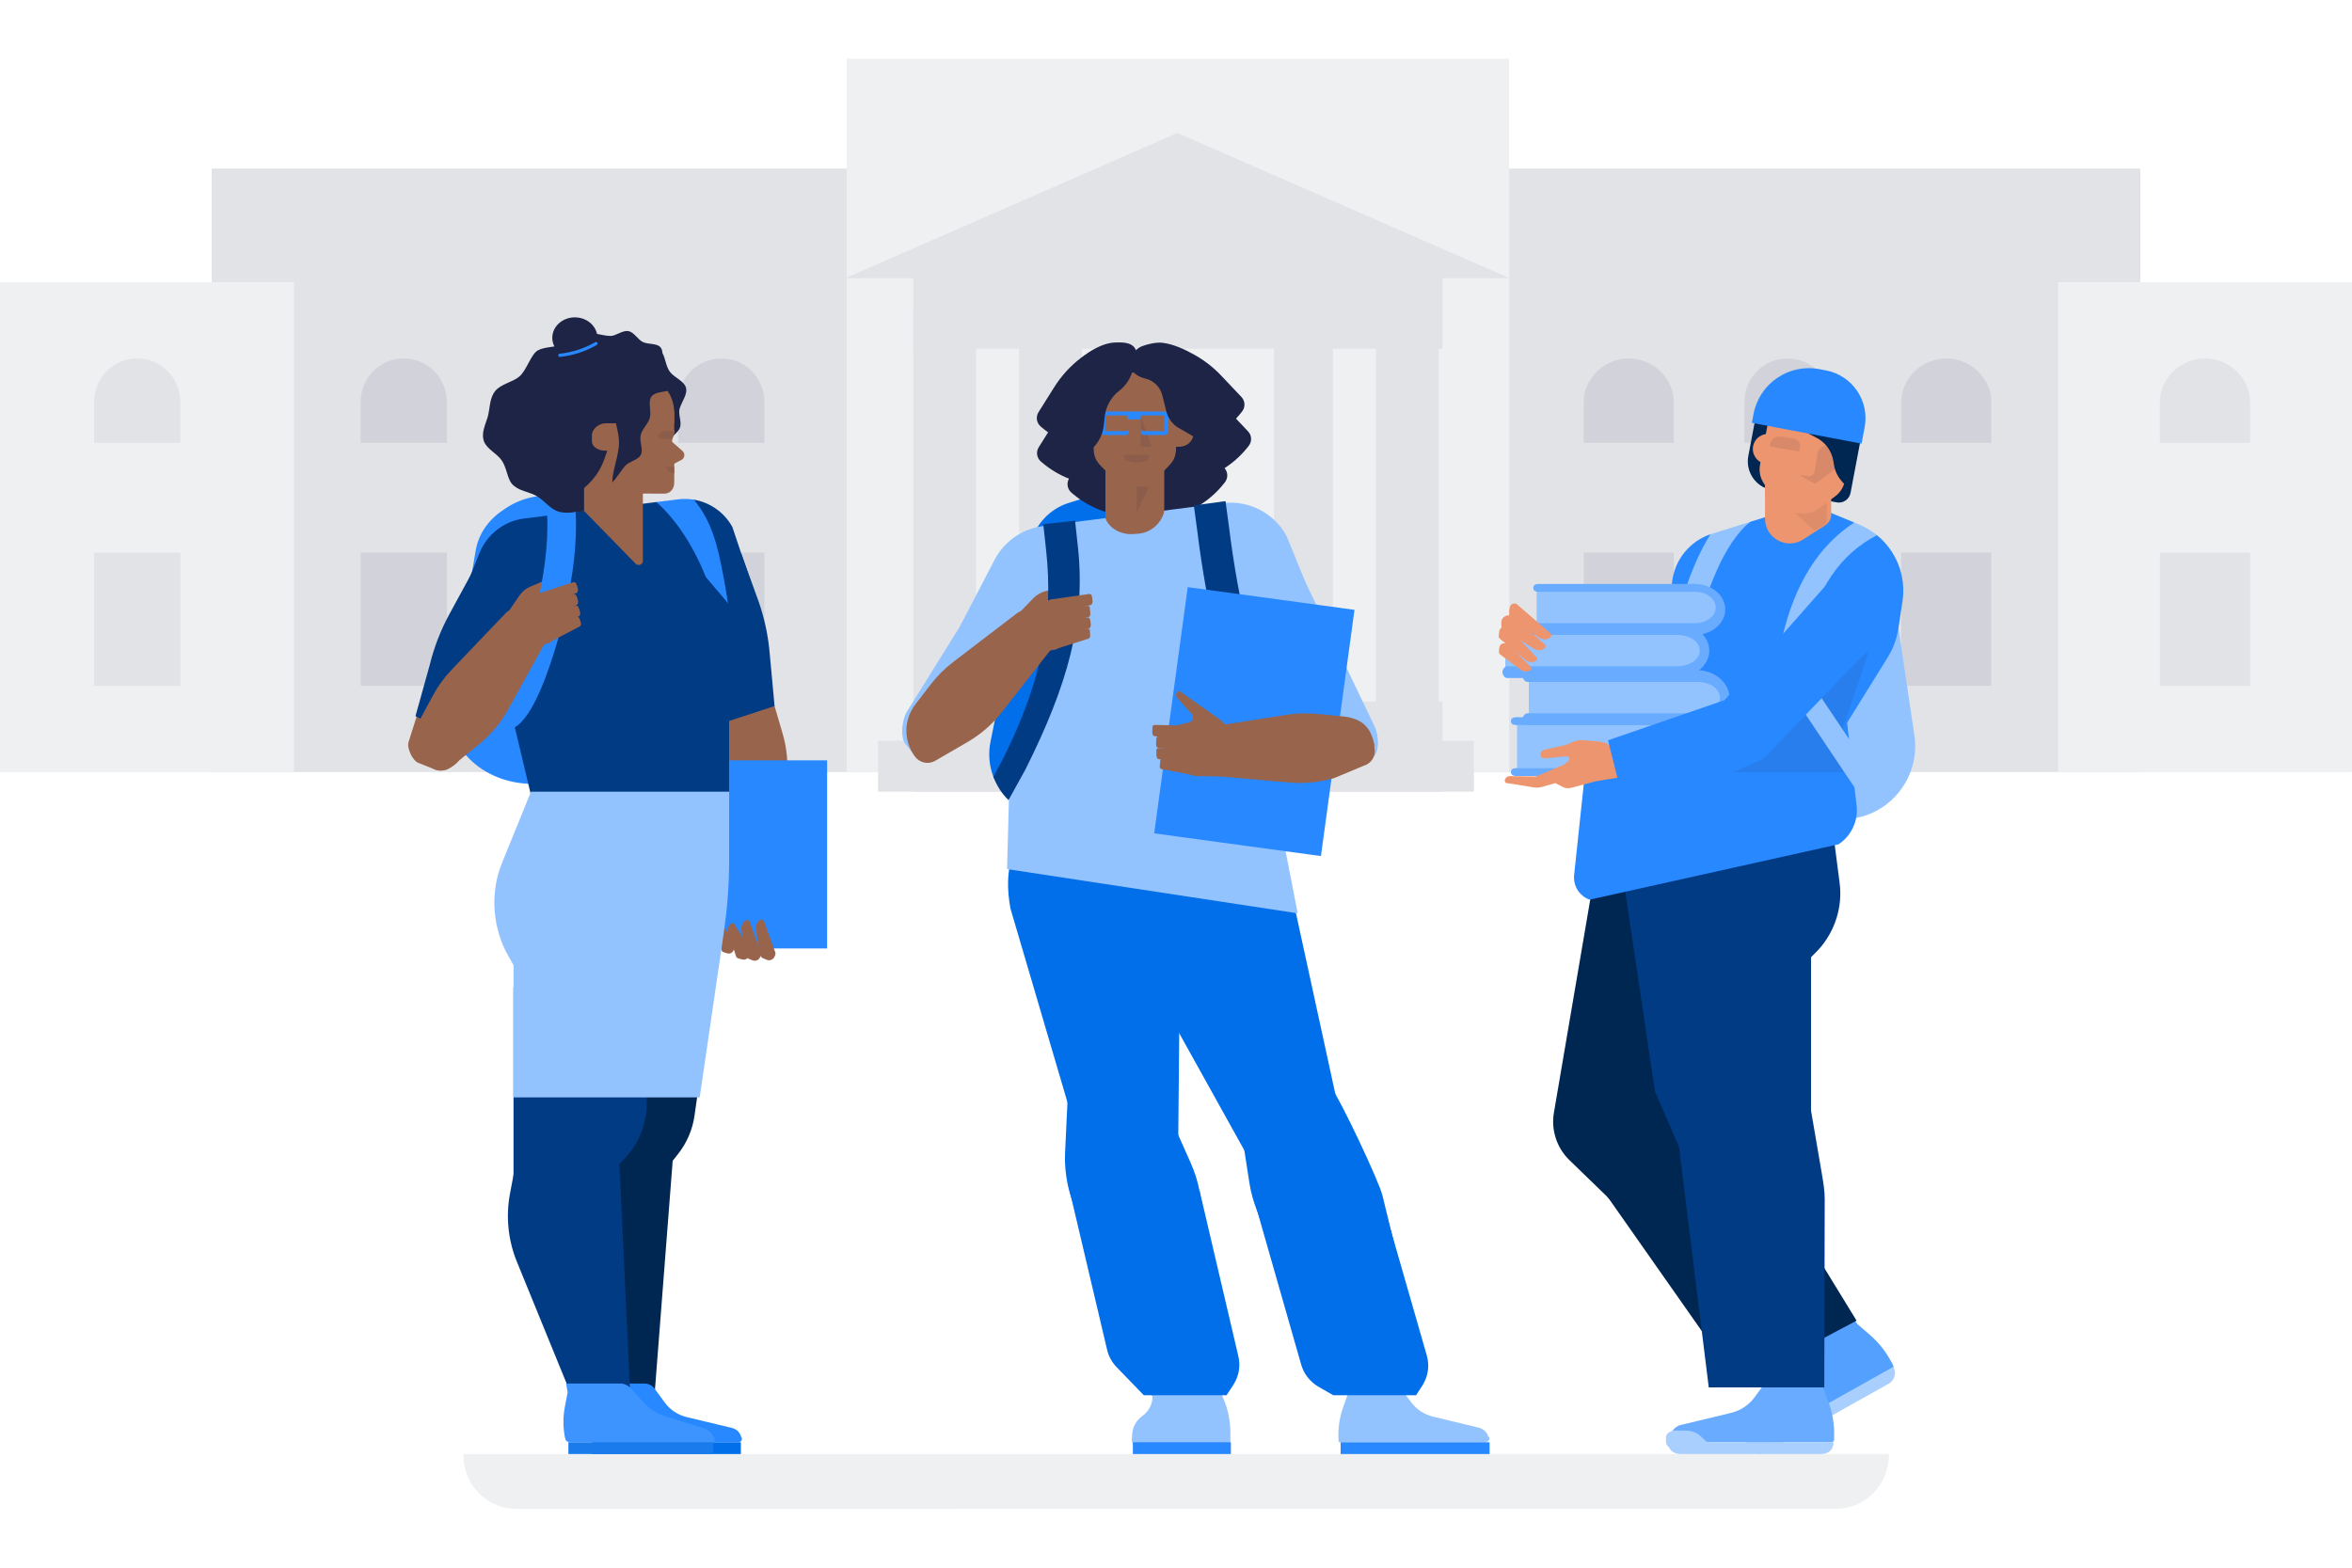 <?xml version="1.0" encoding="utf-8"?>
<!-- Generator: Adobe Illustrator 15.0.0, SVG Export Plug-In . SVG Version: 6.00 Build 0)  -->
<!DOCTYPE svg PUBLIC "-//W3C//DTD SVG 1.1//EN" "http://www.w3.org/Graphics/SVG/1.1/DTD/svg11.dtd">
<svg version="1.1" id="Layer_1" xmlns="http://www.w3.org/2000/svg" xmlns:xlink="http://www.w3.org/1999/xlink" x="0px" y="0px"
	 width="600px" height="400px" viewBox="0.672 347.526 600 400" enable-background="new 0.672 347.526 600 400"
	 xml:space="preserve">
<g>
	<path fill="#EFF0F2" d="M482.549,718.526c0,8-6.13,14-13.621,14H132.476c-7.56,0-13.621-6-13.621-14H482.549z"/>
	<polyline fill="#E2E3E7" points="54.672,390.526 546.671,390.526 546.671,544.526 54.672,544.526 54.672,390.526 	"/>
	<polyline fill="#EFF0F2" points="216.671,362.526 385.671,362.526 385.671,544.526 216.671,544.526 216.671,362.526 	"/>
	<rect x="525.671" y="419.526" fill="#EFF0F2" width="75" height="125"/>
	<rect x="0.672" y="419.526" fill="#EFF0F2" width="75" height="125"/>
	<polygon fill="#E2E3E7" points="216.251,418.526 301.034,381.452 385.82,418.526 	"/>
	<rect x="233.671" y="413.526" fill="#E2E3E7" width="135" height="23"/>
	<rect x="233.671" y="526.526" fill="#E2E3E7" width="135" height="23"/>
	<rect x="287.671" y="485.526" fill="#D2D3DA" width="27" height="42"/>
	<rect x="404.671" y="488.526" fill="#D2D3DA" width="23" height="34"/>
	<polyline fill="#D2D3DA" points="445.671,488.526 467.671,488.526 467.671,522.526 445.671,522.526 445.671,488.526 	"/>
	<rect x="485.671" y="488.526" fill="#D2D3DA" width="23" height="34"/>
	<path fill="#D2D3DA" d="M427.083,460.526h-22.412v-10.39c0-6.155,5.33-11.146,11.5-11.146c6.172,0,11.5,4.989,11.5,11.146v10.39
		H427.083z"/>
	<path fill="#D2D3DA" d="M467.706,460.526h-22.035v-10.39c0-6.155,4.83-11.146,11-11.146c6.172,0,11,4.989,11,11.146v10.39H467.706"
		/>
	<path fill="#D2D3DA" d="M508.329,460.526h-22.658v-10.39c0-6.155,5.33-11.146,11.502-11.146c6.17,0,11.498,4.989,11.498,11.146
		v10.39H508.329z"/>
	<rect x="551.671" y="488.526" fill="#E2E3E7" width="23" height="34"/>
	<path fill="#E2E3E7" d="M574.403,460.526h-22.731v-10.39c0-6.155,5.328-11.146,11.5-11.146s11.5,4.989,11.5,11.146v10.39H574.403z"
		/>
	<rect x="24.672" y="488.526" fill="#E2E3E7" width="22" height="34"/>
	<path fill="#E2E3E7" d="M46.581,460.526h-21.91v-10.39c0-6.155,4.829-11.146,11-11.146c6.171,0,11,4.989,11,11.146v10.39H46.581z"
		/>
	<rect x="92.671" y="488.526" fill="#D2D3DA" width="22" height="34"/>
	<rect x="132.671" y="488.526" fill="#D2D3DA" width="23" height="34"/>
	<rect x="173.671" y="488.526" fill="#D2D3DA" width="22" height="34"/>
	<path fill="#D2D3DA" d="M114.757,460.526H92.671v-10.39c0-6.155,4.828-11.146,11-11.146s11,4.989,11,11.146v10.39H114.757z"/>
	<path fill="#D2D3DA" d="M155.379,460.526h-22.708v-10.39c0-6.155,5.33-11.146,11.5-11.146c6.172,0,11.5,4.989,11.5,11.146v10.39
		H155.379z"/>
	<path fill="#D2D3DA" d="M196.001,460.526h-22.33v-10.39c0-6.155,4.83-11.146,11-11.146c6.172,0,11,4.989,11,11.146v10.39H196.001"
		/>
	<rect x="233.671" y="426.526" fill="#E2E3E7" width="16" height="101"/>
	<rect x="260.671" y="426.526" fill="#E2E3E7" width="16" height="101"/>
	<rect x="325.671" y="426.526" fill="#E2E3E7" width="15" height="101"/>
	<rect x="351.671" y="426.526" fill="#E2E3E7" width="16" height="101"/>
	<rect x="224.671" y="536.526" fill="#E2E3E7" width="152" height="13"/>
	<path fill="#1D2445" d="M290.931,447.57l-0.227-1.14c-0.273-1.373-1.45-2.381-2.848-2.441l-3.031-0.129
		c-1.118-0.049-2.228,0.209-3.209,0.743l-1.465,0.798c-4.27,2.324-7.871,5.705-10.461,9.82l-4.034,6.415
		c-0.749,1.19-0.509,2.75,0.563,3.66l0.331,0.28c4.211,3.577,9.519,5.607,15.042,5.754l12.069,0.32L290.931,447.57"/>
	<path fill="#016EEA" d="M282.358,557.869l-15.114-1.843c-5.568-0.68-8.459-4.096-10.814-8.697
		c-0.239-0.468-2.089-0.949-2.281-1.441c-1.103-2.795-1.44-5.935-0.797-9.117l10.106-49.974c1.05-5.189,4.845-9.395,9.901-10.969
		l16.68-5.194l25.694,9.787l-9.085,75.072L282.358,557.869"/>
	<path fill="#1D2445" d="M298.71,455.493l-0.227-1.139c-0.273-1.373-1.451-2.381-2.85-2.441l-3.03-0.13
		c-1.118-0.048-2.228,0.21-3.21,0.744l-1.464,0.798c-4.27,2.323-7.872,5.705-10.46,9.819l-4.035,6.416
		c-0.749,1.19-0.51,2.75,0.563,3.66l0.33,0.28c4.212,3.576,9.52,5.606,15.043,5.754l0.944,0.025
		c5.877,0.155,10.534-4.921,9.872-10.763L298.71,455.493"/>
	<path fill="#1D2445" d="M285.671,458.025v-1.163c0-1.398,0.841-2.617,2.201-2.949l2.891-0.719c1.086-0.266,2.195-0.229,3.264,0.104
		l1.578,0.496c4.641,1.445,8.826,4.059,12.168,7.588l5.207,5.504c0.967,1.021,1.034,2.598,0.16,3.7l-0.27,0.339
		c-3.432,4.331-8.241,7.358-13.629,8.581l-11.658,2.671L285.671,458.025"/>
	<path fill="#016EEA" d="M343.497,636.649l-22.769,9.099l-44.327-79.724l13.115-5.914c19.541-5.784,33.524-7.209,39.953,12.129
		L343.497,636.649z"/>
	<path fill="#016EEA" d="M273.142,629.319l28.089,10.367l0.843-91.212l-14.348,1.071c-19.931,4.256-32.895,9.685-29.301,29.742
		L273.142,629.319z"/>
	<path fill="#016EEA" d="M296.685,708.742l13.021-0.885l-2.457-49.212c0.162-4.93-0.796-9.831-2.801-14.336l-8.533-19.176
		l-22.313-9.519l-1.218,25.875c-0.19,4.038,0.372,8.076,1.658,11.909L296.685,708.742z"/>
	<polygon fill="#93C3FF" points="267.671,501.788 267.671,527.294 258.166,546.911 257.583,569.28 331.718,580.562 320.671,523.859 
		320.671,491.488 	"/>
	<path fill="#93C3FF" d="M241.083,537.488c-2.191,2.19-4.751,4.341-7.245,2.502c0,0-1.649-1.903-2.159-2.57
		c-1.631-2.132-0.602-6.914,0.303-8.253l21.23-34.109l17.157,13.162L241.083,537.488z"/>
	<path fill="#93C3FF" d="M340.361,541.84l10.291-0.946c1.498-0.605,2.193-4.195,0.766-7.865l-18.958-39.531l-18.667,9.584
		L340.361,541.84z"/>
	<path fill="#93C3FF" d="M266.769,481.749l45.719-5.843c6.665-0.853,13.172,2.471,16.39,8.37l4.806,11.799l-39.525,20.555
		l-48.61-9.275l8.815-16.951C256.829,485.66,261.464,482.427,266.769,481.749"/>
	<path fill="#1D2445" d="M290.872,438.627l-0.227-1.14c-0.547-2.742-3.604-2.658-5.655-2.561c-3.097,0.147-6.251,2.136-8.606,3.943
		c-2.666,2.045-4.963,4.564-6.752,7.41l-4.034,6.415c-0.749,1.19-0.509,2.75,0.563,3.66l0.33,0.28
		c4.212,3.576,9.52,5.607,15.043,5.754l12.069,0.32L290.872,438.627"/>
	<path fill="#1D2445" d="M289.671,439.954v-1.162c0-1.436,1.084-2.449,2.379-2.945c1.233-0.473,3.518-1.061,5.212-0.854
		c2.771,0.338,5.658,1.688,8.077,3.036c2.517,1.402,4.826,3.189,6.809,5.282l5.215,5.504c0.967,1.021,1.039,2.598,0.165,3.7
		l-0.268,0.339c-3.432,4.33-8.241,7.357-13.629,8.581l-11.854,2.671L289.671,439.954"/>
	<path fill="#1D2445" d="M291.671,448.736v-1.162c0-1.399,0.881-2.618,2.241-2.95l2.91-0.719c1.087-0.265,2.206-0.229,3.272,0.104
		l1.585,0.496c4.641,1.445,8.829,4.059,12.171,7.588l5.208,5.504c0.967,1.021,1.034,2.598,0.161,3.701l-0.271,0.339
		c-3.431,4.33-8.24,7.357-13.629,8.58l-11.698,2.671L291.671,448.736"/>
	<path fill="#99644C" d="M282.671,479.79v-14.264h7.995h7.005v12.117l-0.044,0.579c-0.873,3.091-3.544,5.292-6.749,5.489
		l-1.221,0.086C286.695,483.981,283.671,482.412,282.671,479.79"/>
	<polyline fill="#8C5D4B" points="290.671,471.542 290.671,478.259 293.726,471.847 290.671,471.542 	"/>
	<path fill="#1D2445" d="M300.964,443.64c5.334,0,9.658,4.324,9.658,9.658s-4.324,9.658-9.658,9.658c-5.336,0-9.66-4.324-9.66-9.658
		S295.628,443.64,300.964,443.64"/>
	<path fill="#99644C" d="M300.671,451.507c0-4.955-3.842-8.98-8.797-8.98h-1.715h-1.527c-5.059,0-8.961,4.109-8.961,9.169v5.495
		v4.896c0,1.562,0.499,2.904,1.573,4.039l5.167,5.401h7.496l5.179-5.401c1.075-1.135,1.585-2.478,1.585-4.039v-4.896V451.507"/>
	<polyline fill="#99644C" points="285.671,448.526 293.671,448.526 293.671,458.526 285.671,458.526 285.671,448.526 	"/>
	<path fill="#99644C" d="M301.422,461.526h-6.032c-0.401,0-0.719-0.209-0.719-0.611v-5.988c0-0.402,0.317-0.4,0.719-0.4h6.032
		c2.056,0,3.723,1.444,3.723,3.5S303.478,461.526,301.422,461.526"/>
	<path fill="#99644C" d="M279.841,461.526h6.031c0.402,0,0.799-0.082,0.799-0.484v-5.988c0-0.402-0.396-0.527-0.799-0.527h-6.031
		c-2.057,0-3.723,1.444-3.723,3.5C276.118,460.083,277.784,461.526,279.841,461.526z"/>
	<polygon fill="#2888FF" points="281.671,454.526 278.18,454.526 278.097,452.526 281.671,452.526 	"/>
	<polygon fill="#2888FF" points="301.671,454.526 298.281,454.526 298.198,452.526 301.671,452.526 	"/>
	<polyline fill="#8C5D4B" points="293.376,458.526 291.671,458.526 291.671,461.526 294.44,461.526 293.376,458.526 	"/>
	<polyline fill="#8C5D4B" points="291.671,453.715 291.671,458.526 293.376,458.526 291.671,453.715 	"/>
	<path fill="#2888FF" d="M288.665,453.451c-0.01,0.092,0.006,0.114,0.006,0.219v3.484c0,0.161-0.578,0.372-0.74,0.372h-5.502
		c-0.162,0,0.242-0.21,0.242-0.372v-3.628h6 M288.746,452.526h-7.075v4.628c0,0.612,0.145,1.372,0.758,1.372h5.502
		c0.612,0,0.74-0.76,0.74-1.372v-3.484C288.671,453.057,289.359,452.526,288.746,452.526z"/>
	<path fill="#2888FF" d="M297.671,453.526v3.628c0,0.161,0.381,0.372,0.219,0.372h-5.502c-0.162,0-0.717-0.21-0.717-0.372v-3.484
		c0-0.104,0.434-0.144,0.424-0.144H297.671z M298.671,452.526h-7.099c-0.612,0,0.099,0.531,0.099,1.144v3.484
		c0,0.612,0.104,1.372,0.717,1.372h5.502c0.613,0,0.781-0.76,0.781-1.372V452.526z"/>
	<polyline fill="#8C5D4B" points="290.671,463.584 290.671,465.596 293.371,465.058 293.916,463.616 290.671,463.584 	"/>
	<polyline fill="#8C5D4B" points="290.671,463.584 287.25,463.616 287.882,465.058 290.671,465.596 290.671,463.584 	"/>
	<polygon fill="#2888FF" points="291.671,454.526 288.338,454.526 288.255,452.526 291.671,452.526 	"/>
	<path fill="#1D2445" d="M289.344,442.192l1.065,0.813c0.697,0.532,1.502,0.904,2.357,1.092c2.166,0.474,3.876,2.134,4.412,4.285
		l1.034,4.144c0.442,1.776,1.59,3.296,3.177,4.21l4.586,2.641l4.836-4.08l-4.383-8.916l-10.276-7.102L289.344,442.192z"/>
	<path fill="#1D2445" d="M290.029,441.305l-0.875,2.066c-0.645,1.524-1.671,2.857-2.979,3.87c-2.07,1.603-3.4,3.979-3.686,6.581
		l-0.247,2.257c-0.311,2.84-1.863,5.395-4.24,6.98l-2.33,1.553l-7.065-7.431l4.898-9.966l11.485-7.938L290.029,441.305z"/>
	<path fill="#016EEA" d="M364.376,697.839l-11.494,5.508l-28.061-40.463c-2.811-4.053-4.666-8.69-5.426-13.563l-3.233-20.737
		l13.581-20.1l10.727,16.811c2.35,3.289,11.869,23.333,12.868,27.25L364.376,697.839z"/>
	<path fill="#93C3FF" d="M308.151,696.69l2.897,4.479c2.242,3.398,3.435,7.499,3.491,11.571l0.022,3.786h-23.74
		c-0.834,0-1.49-0.841-1.425-1.673l0.128-1.672c0.137-1.734,1.148-3.352,2.564-4.362c1.549-1.107,2.582-2.927,2.582-4.83v-4.082
		L308.151,696.69z"/>
	<path fill="#93C3FF" d="M380.671,714.498l-0.39-0.619c-0.361-1.04-1.314-1.826-2.386-2.085l-11.674-2.811
		c-2.205-0.533-4.174-1.822-5.527-3.641l-2.684-3.552c-0.611-0.822-1.587-1.265-2.611-1.265h-10.729v2.169l-1.293,3.741
		c-0.89,2.434-1.296,4.806-1.272,7.397l0.054,1.692h16.463h0.002h20.677c0.744,0,1.37-0.375,1.37-1.079V714.498z"/>
	<rect x="342.671" y="715.526" fill="#2888FF" width="38" height="3"/>
	<rect x="289.671" y="715.526" fill="#2888FF" width="25" height="3"/>
	<path fill="#016EEA" d="M306.702,651.382l9.873,42.178c0.589,2.514,0.158,4.993-1.194,7.192l-1.812,2.774h-21.104l-6.947-7.175
		c-1.225-1.293-2.072-2.813-2.452-4.552l-9.973-42.325L306.702,651.382z"/>
	<path fill="#016EEA" d="M352.59,651.382l12.046,41.951c0.76,2.646,0.371,5.321-1.071,7.663l-1.659,2.53h-21.104l-3.912-2.241
		c-2.105-1.297-3.643-3.258-4.301-5.642L319.906,651.3L352.59,651.382z"/>
	<path fill="#013B84" d="M323.791,549.353l-5.284-9.903l-0.12-0.428c-5.605-19.993-9.767-35.705-12.269-55.888l-0.897-6.652
		l8.083-1.09l0.903,6.694c2.42,19.521,6.465,34.862,11.913,54.308l4.867,9.119L323.791,549.353z"/>
	
		<rect x="299.059" y="500.107" transform="matrix(-0.991 -0.135 0.135 -0.991 566.5 1101.934)" fill="#2888FF" width="42.926" height="63.398"/>
	<path fill="#99644C" d="M351.273,537.499l0.033,0.979c0.404,1.943-0.788,3.864-2.752,4.431l-7.568,3.168
		c-3.721,1.072-7.62,1.448-11.486,1.107l-24.285-2.141l-0.293-7.604c-0.082-2.121,1.479-3.969,3.643-4.313l20.148-3.199
		c2.643-0.42,5.331-0.501,7.996-0.242l6.444,0.626C347.976,530.78,350.316,532.899,351.273,537.499z"/>
	<path fill="#99644C" d="M294.671,532.938c0,0.872-0.275,2.249,0.47,2.401l7.948,1.129l1.965-3.789l-9.824-0.184
		c-0.217-0.011-0.559,0.179-0.559,0.431V532.938z"/>
	<path fill="#99644C" d="M295.671,535.9c0,0.872-0.348,2.249,0.397,2.401l7.912,1.129l1.946-3.789l-9.761-0.184
		c-0.216-0.012-0.495,0.178-0.495,0.43V535.9z"/>
	<path fill="#99644C" d="M295.671,538.831c0,0.871-0.182,2.248,0.563,2.4l7.996,1.129l1.987-3.789l-9.906-0.184
		c-0.216-0.011-0.641,0.179-0.641,0.431V538.831z"/>
	<path fill="#99644C" d="M296.671,541.556c0,0.783-0.458,2.027,0.279,2.209l7.842,1.49l2.096-3.319l-9.721-0.743
		c-0.215-0.022-0.496,0.125-0.496,0.354V541.556z"/>
	<path fill="#99644C" d="M302.274,541.718l0.12-6.66c0.028-1.527,1.451-2.643,2.939-2.307l5.902,1.332
		c1.216,0.274,2.322,0.899,3.185,1.799l1.435,1.497l-2.904,8.264l-6.945-0.093C303.925,545.522,302.246,543.798,302.274,541.718z"/>
	
		<ellipse transform="matrix(1 0.013 -0.013 1 7.178 -4)" fill="#99644C" cx="304.557" cy="538.115" rx="6.025" ry="5.51"/>
	<path fill="#99644C" d="M259.765,504.828l4.542-4.692c0.867-0.895,1.974-1.522,3.187-1.807l7.438-1.743l-1.452,5.81
		L259.765,504.828z"/>
	<path fill="#013B84" d="M254.075,545.749l2.565-4.807c10.06-20.133,12.749-35.979,10.901-52.978l-0.729-6.695l8.109-0.882
		l0.728,6.695c2.031,18.684-2.539,35.08-13.37,56.739l-0.05,0.096l-4.282,7.746C256.376,550.153,255.12,548.349,254.075,545.749z"/>
	<path fill="#99644C" d="M279.157,499.446c0.236,0.85,0.472,2.208-0.248,2.451l-7.787,2.107l-2.438-3.515l9.795-1.405
		c0.214-0.037,0.634,0.102,0.676,0.35L279.157,499.446z"/>
	<path fill="#99644C" d="M278.671,502.49c0,0.849,0.474,2.208-0.246,2.45l-7.786,2.107l-2.437-3.514l9.794-1.405
		c0.215-0.037,0.675,0.101,0.675,0.35V502.49z"/>
	<path fill="#99644C" d="M278.708,505.439c0.235,0.849,0.471,2.208-0.248,2.45l-7.787,2.107l-2.438-3.514l9.796-1.405
		c0.213-0.036,0.634,0.101,0.676,0.35L278.708,505.439z"/>
	<path fill="#99644C" d="M278.671,508.222c0,0.758,0.41,1.978-0.298,2.248l-7.745,2.459l-2.564-3.029l9.813-1.959
		c0.211-0.049,0.795,0.048,0.795,0.271V508.222z"/>
	<path fill="#99644C" d="M272.54,509.118l-0.944-6.596c-0.216-1.512-1.766-2.442-3.202-1.924l-5.691,2.051
		c-1.173,0.423-2.194,1.181-2.938,2.179l-1.239,1.663l3.904,7.841l6.881-0.95C271.372,513.097,272.824,511.178,272.54,509.118z"/>
	
		<ellipse transform="matrix(0.991 -0.137 0.137 0.991 -66.694 41.692)" fill="#99644C" cx="269.829" cy="505.831" rx="6.025" ry="5.51"/>
	<path fill="#99644C" d="M266.532,512.172l-17.545,22.563c-0.417,0.535-0.994,0.924-1.647,1.107l-6.312,1.771
		c-1.14,0.32-2.361-0.02-3.172-0.882l-1.613-1.717c-2.102-2.237-2-5.749,0.225-7.862l23.335-22.145L266.532,512.172z"/>
	<path fill="#99644C" d="M234.184,527.253l3.946-5.137c1.631-2.123,3.535-4.021,5.662-5.649l16.218-12.402
		c1.741-1.332,4.202-1.16,5.741,0.401l5.521,5.598l-15.036,19.196c-2.395,3.057-5.35,5.628-8.708,7.577l-8.276,4.805
		c-1.771,1.029-4.034,0.537-5.219-1.133l-0.1-0.142C231.128,536.415,231.23,531.096,234.184,527.253z"/>
	<path fill="#99644C" d="M308.532,540.977l8.246,0.187l-1.636-4.133l-0.029-0.345c-0.129-1.158-0.506-2.253-1.096-3.225
		c-0.584-0.978-1.378-1.82-2.339-2.474l0.012-0.01l-9.887-6.963c-0.215-0.165-0.514-0.16-0.72,0.012l-0.065,0.062
		c-0.426,0.443-0.412,1.146,0.032,1.571l3.675,4.107c0.143,0.166,0.244,0.367,0.289,0.585c0.132,0.667-0.305,1.319-0.977,1.457
		l-8.502,2.208l1.326,2.807l1.318,0.176c0.645,0.087,1.279,0.244,1.893,0.467l5.657,2.07c0.47,0.171,0.904,0.41,1.293,0.708
		C307.472,540.589,307.969,540.938,308.532,540.977z"/>
	<path fill="#002652" d="M452.586,472.552l16.618,3.156c1.646,0.312,3.233-0.771,3.547-2.42l2.931-15.49
		c1.227-6.477-3.022-12.723-9.487-13.95l-3.481-0.661c-6.466-1.227-12.701,3.028-13.927,9.504l-2.113,11.168
		C445.908,467.894,448.556,471.786,452.586,472.552"/>
	<path fill="#93C3FF" d="M453.628,556.526h17.192c11.249,0,19.869-10.179,18.218-21.323l-5.699-38.557
		c-0.584-3.939-2.643-7.553-5.758-10.028l-0.732-0.601c-4.176-3.318-9.752-4.29-14.796-2.562c-4.993,1.711-8.79,5.821-10.099,10.941
		l-15.692,61.537L453.628,556.526"/>
	<path fill="#53A0FF" d="M465.961,706.578l17.374-9.725c0.348-0.194,0.475-0.635,0.283-0.984l-0.652-1.193
		c-1.361-2.495-3.162-4.724-5.313-6.579l-4.183-3.607l-12.011,14.02L465.961,706.578z"/>
	<path fill="#53A0FF" d="M473.139,683.082l3.866,6.929c-0.411,0.23-7.898,12.17-8.026,12.624l-0.757,2.679l-21.228,11.883
		l-0.415-2.354c-0.21-1.191,0.199-2.407,1.084-3.229l9.618-8.916c1.823-1.689,2.997-3.967,3.317-6.434l0.636-4.875
		c0.145-1.115,0.809-2.096,1.788-2.645L473.139,683.082z"/>
	<path fill="#A9CFFF" d="M482.458,700.599l-31.304,17.523c-1.528,0.855-3.46,0.308-4.313-1.223l36.838-20.621
		C484.532,697.81,483.986,699.743,482.458,700.599z"/>
	<path fill="#A9CFFF" d="M458.64,713.208l-7.727,4.326c-1.564,0.876-3.543,0.316-4.416-1.252l-0.217-0.39
		c-0.484-0.866-0.176-1.961,0.689-2.444l2.065-1.156c1.372-0.768,2.992-0.958,4.505-0.529L458.64,713.208z"/>
	<path fill="#002652" d="M407.269,571.645l-10.189,59.774c-0.758,4.447,0.724,8.982,3.96,12.119l45.856,44.467l-7.057-119.623
		L407.269,571.645z"/>
	<polygon fill="#002652" points="441.467,630.913 474.284,684.488 444.181,700.512 405.64,645.594 	"/>
	<path fill="#68ABFF" d="M447.671,715.526h20.103c0.429,0,0.776-0.267,0.781-0.696l0.012-1.266c0.026-2.844-0.46-5.649-1.435-8.32
		l-2.021-5.183l-17.439,6.379V715.526z"/>
	<path fill="#68ABFF" d="M465.671,698.681v7.938c-1,0-12.84,6.684-13.173,7.018l-1.983,1.89h-24.318l0.783-2.179
		c0.396-1.141,1.346-1.963,2.52-2.247l12.736-3.064c2.415-0.585,4.549-1.988,6.031-3.985l2.929-4.018
		c0.67-0.902,1.726-1.507,2.849-1.507h11.627V698.681z"/>
	<path fill="#A9CFFF" d="M465.238,718.526h-35.86c-1.751,0-3.17-1-3.17-3h42.2C468.407,717.526,466.988,718.526,465.238,718.526z"/>
	<path fill="#A9CFFF" d="M438.305,717.526h-9.606c-1.376,0-3.027-0.75-3.027-2.128v-1.202c0-0.992,1.339-1.67,2.33-1.67h2.365
		c1.572,0,3.078,0.379,4.19,1.492L438.305,717.526z"/>
	<path fill="#013B84" d="M414.054,566.751l8.781,59.193l6.146,14.177l7.6,61.405h29.471l0.107-48.124
		c0.004-1.965-0.326-3.908-0.637-5.847l-2.852-16.644v-39.149l1.939-1.963c4.148-4.621,6.161-10.828,5.354-16.99l-3.026-23.459
		L414.054,566.751z"/>
	<path fill="#2888FF" d="M485.997,500.979l-1.034,6.851c-0.407,2.643-1.335,5.172-2.744,7.439l-10.35,16.687l2.427,21.108
		c0.456,3.898-1.328,7.724-4.601,9.885l-63.513,14.135c-2.402-0.848-3.981-3.123-3.981-5.636c0-0.212,0.008-0.424,0.032-0.636
		l3.949-37.225l19.682-25.423l1.367-12.145c0.635-5.628,4.454-10.358,9.787-12.177c0.062-0.021,0.124,0.367,0.188,0.754
		c0.063,0.388,0.126,0.774,0.188,0.754l4.741-0.61l4.956-4.046l11.75-3.662l6.92,0.547l7.939,3.27l-0.391,2.146
		c1.189,0.491,1.491,1.098,2.521,1.804c0.209,0.145,1.013-0.108,1.819-0.359c0.823-0.258,1.648-0.515,1.848-0.352
		C484.402,488.083,486.99,494.47,485.997,500.979"/>
	<path fill="#ED956E" d="M467.792,465.104l-16.892,0.029l0.034,14.729c0.012,5.005,5.546,8.019,9.746,5.307l5.648-3.647
		c0.933-0.602,1.495-1.639,1.492-2.749L467.792,465.104"/>
	<path fill="#ED956E" d="M475.048,450.425l-10.82-2.055l-1.545-0.294c-5.123-0.973-10.063,2.397-11.033,7.528l-1.055,5.574
		l-0.94,4.966c-0.3,1.584,0.019,3.224,0.888,4.579l3.318,5.178c0.605,0.942,1.57,1.594,2.668,1.803l4.146,0.787
		c1.099,0.209,2.234-0.045,3.141-0.7l4.98-3.601c1.306-0.943,2.2-2.354,2.5-3.938l0.939-4.965L475.048,450.425"/>
	<path fill="#ED956E" d="M450.949,465.87l6.105,1.159c0.407,0.077,0.8-0.19,0.878-0.599l1.149-6.073
		c0.077-0.407-0.19-0.802-0.598-0.879l-6.105-1.159c-2.081-0.396-4.089,0.975-4.483,3.06
		C447.499,463.465,448.867,465.476,450.949,465.87"/>
	<path fill="#D8896A" d="M466.612,461.234c-1.111,0-2.091,0.807-2.274,1.94l-0.044,0.275c-0.019,0.116-0.021,0.23-0.013,0.343
		l-0.041-0.007l-0.646,3.996c-0.121,0.744-0.763,1.273-1.493,1.273c-0.08,0-0.161-0.007-0.243-0.02l-2.257-0.367l4.077,2.305
		l8.069-5.916l0.048-0.045l-0.039-0.006l0.193-1.199c0.151-0.934-0.482-1.814-1.415-1.966l-3.552-0.577
		C466.858,461.244,466.734,461.234,466.612,461.234"/>
	<path fill="#D8896A" d="M458.761,459.591c0.243,0.163,0.379,0.461,0.321,0.767l-0.415,2.194l0.97,0.164l0.048-0.043l-0.039-0.008
		l0.193-1.198C459.972,460.65,459.504,459.874,458.761,459.591"/>
	<path fill="#D8896A" d="M452.13,461.445l0.04,0.007l0,0L452.13,461.445 M454.5,458.895c-1.11,0-2.09,0.806-2.272,1.939
		l-0.045,0.275c-0.019,0.116-0.02,0.229-0.013,0.343l6.497,1.1l0.415-2.194c0.058-0.306-0.078-0.604-0.321-0.767
		c-0.107-0.04-0.221-0.071-0.338-0.09l-3.551-0.576C454.747,458.904,454.623,458.895,454.5,458.895"/>
	<path fill="#93C3FF" d="M387.671,531.526h39.683c3.597,0,6.515,2.896,6.515,6.5c0,3.603-2.918,6.5-6.515,6.5h-39.683"/>
	<path fill="#68ABFF" d="M427.354,545.526h-40.017c-0.674,0-1.221-0.325-1.221-1s0.547-1,1.221-1h40.017
		c2.919,0,5.293-2.577,5.293-5.5s-2.374-5.5-5.293-5.5h-40.017c-0.674,0-1.221-0.325-1.221-1s0.547-1,1.221-1h40.017
		c4.265,0,7.735,3.228,7.735,7.5S431.618,545.526,427.354,545.526"/>
	<path fill="#93C3FF" d="M390.671,520.526h42.936c3.891,0,7.045,1.995,7.045,5c0,3.007-3.154,5-7.045,5h-42.936V520.526z"/>
	<path fill="#68ABFF" d="M433.607,532.526h-43.283c-0.674,0-1.222-0.825-1.222-1.501c0-0.674,0.548-1.499,1.222-1.499h43.283
		c3.211,0,5.824-1.674,5.824-4.001c0-2.326-2.613-3.999-5.824-3.999h-43.283c-0.674,0-1.222-0.825-1.222-1.5s0.548-1.5,1.222-1.5
		h43.283c4.559,0,8.268,3.323,8.268,6.999C441.874,529.202,438.165,532.526,433.607,532.526z"/>
	<path fill="#93C3FF" d="M384.671,508.526h43.779c3.891,0,7.045,1.994,7.045,5s-3.154,5-7.045,5h-43.779V508.526z"/>
	<path fill="#68ABFF" d="M428.45,520.526h-43.283c-0.675,0-1.222-0.825-1.222-1.5s0.547-1.5,1.222-1.5h43.283
		c3.211,0,5.824-1.673,5.824-4c0-2.326-2.613-4-5.824-4h-43.283c-0.675,0-1.222-0.825-1.222-1.5s0.547-1.5,1.222-1.5h43.283
		c4.559,0,8.267,3.324,8.267,7C436.717,517.203,433.009,520.526,428.45,520.526z"/>
	<polyline fill="#277EEC" points="477.509,513.475 454.507,533.449 432.695,544.526 471.105,544.526 470.814,533.177 
		477.509,513.475 	"/>
	<path fill="#93C3FF" d="M479.499,484.087c-9.348,4.764-15.431,13.711-18.598,27.314l-5.545-1.297
		c3.15-13.579,9.314-23.399,18.346-29.256l1.237,0.514C476.616,482.056,478.148,482.978,479.499,484.087z"/>
	<path fill="#93C3FF" d="M447.091,480.694c-6.766,5.505-11.457,18.457-13.419,27.91l-5.577-1.158
		c0.822-3.956,3.461-14.942,8.924-23.604c0.123-0.041,0.252-0.082,0.375-0.123L447.091,480.694z"/>
	<path fill="#002652" d="M468.345,465.068l0.197,1.172c0.248,1.466,0.893,2.833,1.865,3.954l2.254,2.601l2.494-13.058l-1.134-2.271
		l-14.851-0.794l4.937,2.57C466.354,460.411,467.922,462.567,468.345,465.068z"/>
	<path fill="#2888FF" d="M476.347,456.548l-0.789,4.176l-27.986-5.31l0.423-2.234c1.482-7.813,8.998-12.944,16.798-11.46
		l1.686,0.318C473.204,443.312,477.626,449.811,476.347,456.548z"/>
	<path fill="#ED956E" d="M384.671,546.818v0.009c0,0.215-0.09,0.417,0.126,0.453l7.086,1.146c0.772,0.124,1.513,0.073,2.267-0.146
		l3.281-0.935l1.889,0.971c0.664,0.344,1.426,0.422,2.143,0.229l6.207-1.645l0.049-0.014c0.219-0.051,0.433-0.091,0.652-0.119
		l-0.005-0.009l13.242-2.103l-9.086-5.84c-1.642-1.892-2.972-2.001-4.751-2.162l-3.127-0.274c-1.135-0.069-2.264,0.169-3.275,0.686
		c-0.617,0.326-1.275,0.559-1.961,0.697c-1.934,0.412-4.938,1.122-4.938,1.122c-0.498,0.161-0.799,0.623-0.799,1.14v0.115
		c0,0.641,0.575,0.919,1.215,0.872c0.645-0.041,4.462-0.485,5.664-0.485h0.01c0.195,0,0.37,0.317,0.439,0.501
		c0.067,0.178,0.008,0.479-0.143,0.598l-1.188,0.979l-7.18,3.043l-6.667-0.088c-0.741-0.009-1.187,0.505-1.351,1.229
		L384.671,546.818z"/>
	<path fill="#93C3FF" d="M392.671,497.526h40.383c3.598,0,6.514,2.072,6.514,5c0,2.929-2.916,5-6.514,5h-40.383V497.526z"/>
	<path fill="#68ABFF" d="M433.054,509.526h-40.017c-0.675,0-1.222-0.825-1.222-1.5s0.547-1.5,1.222-1.5h40.017
		c2.918,0,5.293-1.751,5.293-4c0-2.248-2.375-4-5.293-4h-40.017c-0.675,0-1.222-0.324-1.222-1s0.547-1,1.222-1h40.017
		c4.265,0,7.735,2.902,7.735,6.5S437.319,509.526,433.054,509.526z"/>
	<path fill="#ED956E" d="M396.298,510.013l-0.012,0.016c-0.652,0.693-1.82,0.858-2.85,0.293l-7.516-5.012
		c-0.259-0.168-0.25-0.457-0.25-0.767v-1.122c0-0.844,0.352-1.895,1.193-1.895h0.438c0.218,0,0.428,0.261,0.594,0.403l8.27,7.148
		C396.437,509.274,396.493,509.745,396.298,510.013z"/>
	<path fill="#ED956E" d="M394.863,512.775l-0.013,0.016c-0.652,0.693-1.819,0.858-2.851,0.293l-7.797-5.012
		c-0.258-0.169-0.531-0.457-0.531-0.767v-1.122c0-0.843,0.915-1.657,1.757-1.657h0.437c0.219,0,0.428,0.142,0.594,0.284l8.27,7.09
		C394.999,512.097,395.058,512.507,394.863,512.775z"/>
	<path fill="#ED956E" d="M392.657,516.023l-0.013,0.013c-0.683,0.578-1.792,0.607-2.694-0.03l-6.645-5.503
		c-0.224-0.186-0.34-0.473-0.307-0.762l0.12-1.048c0.09-0.788,0.8-1.354,1.587-1.265l0.408,0.047
		c0.203,0.023,0.392,0.118,0.531,0.269l6.977,7.478C392.855,515.433,392.868,515.792,392.657,516.023L392.657,516.023z"/>
	<path fill="#ED956E" d="M391.218,518.425l-0.012,0.012c-0.611,0.554-1.633,0.615-2.484,0.056l-5.362-3.978
		c-0.212-0.164-0.327-0.426-0.306-0.693l0.077-0.969c0.059-0.729,0.695-1.273,1.423-1.214l0.378,0.03
		c0.188,0.016,0.364,0.097,0.498,0.229l5.729,5.788C391.38,517.874,391.406,518.205,391.218,518.425z"/>
	<path fill="#2888FF" d="M410.88,536.415l29.215-10.066c1.504-0.53,3.146-0.028,4.199,1.283l2.262,2.815
		c2.464,3.065,2.238,7.785-0.502,10.54l-3.206,3.223c-0.728,0.73-1.668,1.141-2.646,1.152l-26.6,1.916L410.88,536.415z"/>
	<polygon fill="#93C3FF" points="461.736,520.241 481.684,550.011 476.951,553.192 457.003,523.423 	"/>
	<polygon fill="#2888FF" points="477.685,512.869 450.554,541.104 441.04,545.339 440.512,526.28 467.29,495.929 	"/>
	<path fill="#DE8D6B" d="M466.714,475.711l-2.002,1.528c-0.325,0.248-0.67,0.463-1.029,0.644c-0.67,0.445-1.453,0.68-2.25,0.68
		c-0.05,0-0.1-0.001-0.15-0.003c-0.181,0.016-0.362,0.023-0.544,0.023c-0.37,0-0.742-0.032-1.112-0.096l-1.121-0.193l5.021,4.623
		l3.121-1.903L466.714,475.711"/>
	<path fill="#DE8D6B" d="M463.683,477.883c-0.751,0.378-1.566,0.607-2.4,0.677c0.051,0.002,0.101,0.003,0.15,0.003
		C462.23,478.563,463.013,478.328,463.683,477.883"/>
	<path fill="#99644C" d="M184.237,532.104l-0.677,6.264c-0.279,2.59-0.212,5.214,0.202,7.805l3.155,19.75
		c0.339,2.121,2.219,3.703,4.386,3.693l7.771-0.038l2.324-23.61c0.37-3.76,0.009-7.573-1.067-11.236l-2.649-9.029
		c-0.567-1.934-2.523-3.159-4.512-2.828l-0.168,0.027C188.298,523.684,184.742,527.416,184.237,532.104z"/>
	<path fill="#013B84" d="M189.836,488.959l4.317,11.913c1.557,4.417,2.531,9.021,2.899,13.69l1.214,13.113l-13.389,4.396
		l-9.183-24.075l0.142-20.171L189.836,488.959z"/>
	<rect x="158.671" y="541.526" fill="#2888FF" width="53" height="48"/>
	<path fill="#99644C" d="M198.458,590.542l-2.88-7.955c-0.08-0.325-0.407-0.521-0.729-0.439l-0.019,0.006
		c-0.884,0.347-1.473,1.371-1.334,2.541l0.775,4.417l-2.363-6.403c-0.08-0.326-0.408-0.521-0.729-0.439l-0.02,0.006
		c-0.883,0.347-1.472,1.37-1.333,2.541l0.252,1.739l-1.995-3.119c-0.107-0.295-0.435-0.443-0.727-0.332l-0.017,0.007
		c-0.788,0.419-1.229,1.438-0.978,2.517l0.438,0.752l-1.537-2.504c-0.092-0.275-0.388-0.423-0.66-0.33l-0.016,0.006
		c-0.74,0.36-1.178,1.287-0.979,2.289l1.121,4.098c0.072,0.258,0.271,0.463,0.525,0.543l0.924,0.291
		c0.695,0.219,1.435-0.17,1.652-0.868l0.041-0.13l0.543,1.715c0.087,0.278,0.309,0.493,0.589,0.57l1.013,0.281
		c0.498,0.139,1.004-0.01,1.355-0.34l0.219,0.131l1.035,0.42c0.779,0.315,1.664-0.063,1.979-0.846l0.123-0.305
		c0.074,0.273,0.268,0.502,0.532,0.609l1.036,0.42c0.778,0.316,1.664-0.063,1.979-0.846l0.163-0.408
		C198.521,590.973,198.527,590.748,198.458,590.542z"/>
	<path fill="#2888FF" d="M156.39,547.526h-19.871c-13,0-22.965-9.995-21.057-21.151l6.588-38.501
		c0.675-3.944,3.053-7.513,6.655-9.99l0.846-0.578c4.827-3.321,11.272-4.282,17.103-2.552c5.771,1.713,10.159,5.833,11.673,10.959
		l18.138,61.412L156.39,547.526z"/>
	<polygon fill="#013B84" points="123.398,497.004 136.392,551.526 186.671,551.526 186.671,514.332 186.302,501.269 
		180.298,483.352 	"/>
	<path fill="#013B84" d="M192.159,495.825l-3.744-1.511l-7.357,1.273l-35.857,6.246l-7.805,1.355l-21.758,3.789l7.342-18.314
		c1.925-4.816,6.303-8.205,11.436-8.842l5.831-0.727l1.229,1.479l4.474-0.558l1.573-1.828l20.598-2.564l3.447,1.508
		c0,0,3.83-0.696,4.659-0.646c0.241,0.015,0.48-0.359,0.719-0.734c0.246-0.386,0.491-0.772,0.734-0.731
		c4.077,0.678,7.724,3.192,9.803,6.94L192.159,495.825"/>
	<path fill="#2888FF" d="M186.337,510.791l-1.625,6.532c0-8.517-0.162-12.722-3.654-21.735c-3.038-7.846-7.375-15.006-12.938-19.963
		l5.596-0.693c1.34-0.163,2.672-0.131,3.963,0.09c4.605,5.527,6.106,11.909,7.488,19.293
		C187.113,504.713,186.337,502.071,186.337,510.791z"/>
	<path fill="#99644C" d="M118.29,540.729c-1.068,2.135-4.188,3.988-6.44,3.22l-4.327-1.722c-1.539-0.47-3.119-3.783-2.643-5.328
		l9.854-31.1l22.124-2.17L118.29,540.729z"/>
	<polygon fill="#002652" points="172.667,638.645 167.254,708.526 146.679,708.526 138.828,663.411 144.24,634.748 	"/>
	<path fill="#2888FF" d="M189.876,714.363l-0.214-0.48c-0.36-1.043-1.222-1.76-2.29-2.019l-11.579-2.78
		c-2.194-0.533-4.134-1.805-5.481-3.626l-2.661-3.611c-0.609-0.823-1.569-1.32-2.59-1.32h-10.39v2.298l-1.433,3.745
		c-0.887,2.437-1.364,4.739-1.341,7.335l-0.02,1.622h16.393h0.001h20.587C189.601,715.526,190.12,715.067,189.876,714.363z"/>
	<rect x="151.671" y="715.526" fill="#016EEA" width="38" height="3"/>
	<path fill="#002652" d="M145.614,598.923l-7.487,45.099l29.906,5.02l5.586-7.037c2.26-2.847,3.721-6.248,4.23-9.854l5.378-37.939
		L145.614,598.923z"/>
	<path fill="#CED0D6" d="M160.171,473.435c-0.026,0.235,0.036,0.483,0.213,0.692l1.882,2.227l2.153-0.268l-0.038-2.631
		L160.171,473.435"/>
	<polyline fill="#04397E" points="164.419,476.086 162.266,476.354 164.46,478.949 164.419,476.086 	"/>
	<path fill="#1D2445" d="M169.335,437.086c1.076,1.371,1.123,3.857,2.231,5.313c1.127,1.48,3.535,2.284,4.073,3.955
		c0.531,1.646-0.92,3.401-1.564,5.33c-0.488,1.461,0.564,3.44,0.076,4.9s-2.516,2.399-3.004,3.859
		c-0.487,1.46-0.457,3.955-0.945,5.416c-0.621-1.824-0.225-4.688-0.847-6.513s-2.78-3.117-3.403-4.941
		c-0.623-1.823,0.291-4.177-0.331-6.001c-0.283-0.83-2.104-1.131-2.387-1.962s0.97-2.191,0.687-3.022
		c-0.283-0.83-2.104-1.13-2.387-1.961c-0.056-0.162,2.016-0.244,3.19-0.856c0.702-0.365,0.764-2.216,1.484-2.568
		C167.261,437.522,169.067,437.225,169.335,437.086"/>
	<path fill="#1D2445" d="M165.233,448.396c0.816-1.135,3.181-1.689,3.907-3.004c0.743-1.345-0.216-3.211-0.113-4.63
		c0.1-1.392,1.208-3.233,0.162-4.583c-0.87-1.121-3.075-0.727-4.471-1.359c-1.309-0.594-2.287-2.545-3.729-2.804
		c-1.538-0.275-3.205,1.233-4.519,1.23c-2.251-0.004-4.628-1.181-6.681-0.511c-2.062,0.674-3.42,1.473-5.37,2.49
		c-1.938,1.012-4.597,0.664-6.513,1.686c-1.797,0.957-2.913,5.238-4.838,6.762c-1.779,1.41-4.624,1.862-6.056,3.607
		c-1.528,1.863-1.329,4.63-1.944,6.709c-0.561,1.893-1.739,4.095-0.897,6.24c0.739,1.885,3.275,3.011,4.474,4.75
		c1.318,1.912,1.453,4.637,2.59,5.971c1.596,1.872,4.385,2.029,6.293,3.111c1.99,1.131,3.512,3.416,5.741,4.037
		c2.159,0.602,4.936-0.055,7.093-0.171c0.786-0.042,1.203,1.995,1.977,2.149c0.771,0.154,1.859-1.295,2.632-1.142
		s1.229,1.909,2.003,2.063c0.088,0.017-0.375-1.464-0.211-2.03c0.098-0.341,1.766-0.293,1.854-0.64
		c0.135-0.526-1.329-1.395-1.302-1.493c0.876-3.151,3.317-5.861,4.194-9.013c0.876-3.15,0.189-6.741,1.065-9.892
		C163.451,454.778,164.355,451.547,165.233,448.396z"/>
	<path fill="#99644C" d="M164.671,490.763v-24.653l-15-5.398v17.192l13.186,13.492C163.425,491.996,164.671,491.592,164.671,490.763
		z"/>
	<polyline fill="#99644C" points="161.671,451.526 170.671,451.526 170.671,461.526 161.671,461.526 161.671,451.526 	"/>
	<path fill="#99644C" d="M172.671,452.293v4.898c0,0.178,0.192,0.354,0.126,0.52l-0.532,1.613c-0.217,0.543-0.244,1.163,0.189,1.555
		l0.217,0.35v9.473c0,1.541-1.02,2.789-2.553,2.782l-14.869-0.072l-0.098-12.896L172.671,452.293"/>
	<path fill="#99644C" d="M170.671,466.872l3.837-1.997c0.865-0.451,1.001-1.637,0.269-2.282l-4.105-3.604V466.872"/>
	<path fill="#CED0D6" d="M172.275,459.295l-0.01,0.029c-0.026,0.066-0.05,0.134-0.07,0.202h0.088L172.275,459.295 M172.566,458.594
		c-0.029,0.028-0.059,0.056-0.088,0.084l-0.109,0.333L172.566,458.594"/>
	<path fill="#1D2445" d="M173.071,457.526h-0.282c0.022,0.063,0.033,0.124,0.009,0.185l-0.319,0.967
		c0.029-0.028,0.059-0.056,0.088-0.084L173.071,457.526"/>
	<path fill="#8C5D4B" d="M170.055,457.524c-0.157,0-0.303,0.015-0.418,0.131l-0.788,0.679c-0.523,0.525-0.153,1.192,0.586,1.192
		h1.236v-0.537l0.611,0.537h0.912c0.021-0.068,0.044-0.136,0.07-0.202l0.01-0.029l-0.003-0.08l0.097-0.204l0.109-0.333l0.319-0.967
		c0.024-0.061,0.014-0.122-0.009-0.185h-2.564C170.167,457.526,170.111,457.524,170.055,457.524"/>
	<polyline fill="#8C5D4B" points="170.671,458.989 170.671,459.526 171.282,459.526 170.671,458.989 	"/>
	<path fill="#8C5D4B" d="M172.671,466.633l-1.586,0.023l-0.414,0.216v-0.209l-0.211,0.003l0.414,0.62
		c0.174,0.34,0.33,0.594,0.694,0.7l1.103,0.37V466.633"/>
	<polyline fill="#8C5D4B" points="171.085,466.656 170.671,466.663 170.671,466.872 171.085,466.656 	"/>
	<path fill="#99644C" d="M163.436,443.526h-0.361c-1.528,0-2.403,0.869-2.403,2.405v9.595h12v-2.638
		C172.671,447.51,168.786,443.526,163.436,443.526z"/>
	<ellipse fill="#1D2445" cx="147.316" cy="433.724" rx="5.753" ry="5.224"/>
	<path fill="#2888FF" d="M143.498,438.589c-0.206,0-0.383-0.156-0.403-0.366c-0.023-0.225,0.139-0.426,0.362-0.448
		c3.175-0.326,6.217-1.315,9.044-2.941c0.195-0.112,0.443-0.044,0.555,0.151s0.044,0.445-0.151,0.557
		c-2.927,1.684-6.077,2.707-9.364,3.045L143.498,438.589z"/>
	<path fill="#1D2445" d="M155.995,461.293l-1.091,3.21c-0.921,2.71-2.525,5.135-4.657,7.035l-2.273,2.027l-4.545-16.931
		L155.995,461.293z"/>
	<path fill="#99644C" d="M155.14,462.526h7.531v-7h-7.531c-1.646,0-3.469,1.414-3.469,3.071v1.459
		C151.671,461.712,153.491,462.526,155.14,462.526z"/>
	<path fill="#1D2445" d="M172.081,446.962c-1.896,0.659-4.307,0.502-5.199,1.716c-0.979,1.331-0.045,3.583-0.401,5.322
		c-0.325,1.588-2.112,2.989-2.401,4.703c-0.281,1.666,0.737,3.599,0.07,4.868c-0.717,1.365-2.949,1.64-3.986,2.807
		c-0.971,1.092-2.165,3.081-3.306,4.229c0.063-3.199,1.659-6.762,1.724-9.96s-1.496-6.43-1.431-9.628s1.71-6.119,1.775-9.317
		c0.899,0.325,1.042-0.866,2.202-1.144c1.018-0.243,2.458,0.994,3.476,0.752c1.161-0.277,2.349-1.978,3.248-1.651
		c0.668,0.241,0.12,2.075,0.521,2.931c0.335,0.717,2.098,0.835,2.433,1.552C171.207,444.996,171.413,446.72,172.081,446.962z"/>
	<path fill="#013B84" d="M131.671,599.518v53.07l26.318-7.348l1.82-1.914c3.807-3.828,5.861-9.02,5.861-14.434v-58.224
		L131.671,599.518z"/>
	<path fill="#93C3FF" d="M185.278,585.751l-6.112,41.775h-47.494v-33.725l-1.963-3.521c-3.529-7.097-3.919-15.479-0.884-22.803
		l7.296-17.952h50.551v18.064C186.671,573.627,186.14,579.779,185.278,585.751z"/>
	<path fill="#013B84" d="M158.32,636.53l3.249,69.673l-15.701-4.083l-13.335-32.649c-2.252-5.512-2.861-11.563-1.756-17.418
		l3.717-19.691L158.32,636.53z"/>
	<path fill="#3D94FF" d="M182.856,714.363l-0.321-0.48c-0.539-1.043-1.537-1.76-2.648-2.019l-8.814-2.78
		c-2.287-0.533-4.447-1.805-6.108-3.626l-3.281-3.611c-0.751-0.823-1.794-1.32-2.814-1.32h-13.783l0.389,2.277l-0.718,3.755
		c-0.467,2.438-0.465,5.021,0.005,7.617l0.138,0.484c0.119,0.66,0.691,0.866,1.358,0.866h15.239h0.001h20.588
		C182.826,715.526,183.22,715.067,182.856,714.363z"/>
	<rect x="145.671" y="715.526" fill="#1A7CEC" width="37" height="3"/>
	<path fill="#013B84" d="M121.314,493.204l-6.002,11.024c-2.238,4.111-3.932,8.498-5.037,13.05l-3.622,12.989l12.858,6.25
		l12.889-22.291l3.064-19.935L121.314,493.204z"/>
	<path fill="#99644C" d="M129.48,504.902l3.676-5.392c0.701-1.028,1.683-1.834,2.826-2.317l7.01-2.968l-0.457,5.978L129.48,504.902z
		"/>
	<path fill="#2888FF" d="M145.2,501.834c-0.813,3.813-1.665,6.998-2.258,9.071c-2.111,7.39-6.392,20.118-11.265,22.347l-3.029-6.695
		c-0.114,0.05-0.187,0.106-0.22,0.123c1.917-1.601,6.115-11.668,8.967-23.49c1.916-7.911,3.232-16.615,2.851-24.094l7.276-0.906
		C147.994,486.199,146.655,495.018,145.2,501.834z"/>
	<path fill="#99644C" d="M147.617,496.339c0.373,0.798,0.831,2.1,0.165,2.461l-7.293,3.386l-2.979-3.06l9.381-3.03
		c0.203-0.071,0.64-0.006,0.723,0.232L147.617,496.339z"/>
	<path fill="#99644C" d="M147.653,499.424c0.372,0.799,0.831,2.101,0.165,2.461l-7.293,3.387l-2.979-3.06l9.381-3.03
		c0.203-0.072,0.639-0.007,0.723,0.232L147.653,499.424z"/>
	<path fill="#99644C" d="M148.177,502.329c0.372,0.799,0.83,2.101,0.164,2.461l-7.293,3.386l-2.979-3.059l9.381-3.03
		c0.203-0.072,0.64-0.007,0.723,0.231L148.177,502.329z"/>
	<path fill="#99644C" d="M148.355,505.124c0.382,0.703,0.857,1.86,0.207,2.247l-7.131,3.716l-2.992-2.565l9.195-3.561
		c0.199-0.082,0.631-0.059,0.717,0.154L148.355,505.124z"/>
	<path fill="#99644C" d="M142.736,506.994l-2.027-6.352c-0.465-1.454-2.141-2.114-3.465-1.362l-5.244,2.979
		c-1.08,0.613-1.957,1.533-2.521,2.643l-0.938,1.849l5.141,7.084l6.596-2.092C142.252,511.117,143.359,508.979,142.736,506.994z"/>
	<path fill="#99644C" d="M145.245,502.389c0.912,2.906-0.91,6.074-4.07,7.076s-6.461-0.541-7.373-3.446s0.91-6.073,4.07-7.075
		S144.333,499.484,145.245,502.389z"/>
	<path fill="#99644C" d="M137.348,511.015l-13.458,25.21c-0.32,0.598-0.822,1.078-1.433,1.369l-5.899,2.807
		c-1.065,0.506-2.322,0.375-3.262-0.34l-1.869-1.423c-2.436-1.854-2.922-5.339-1.09-7.796l19.211-25.768L137.348,511.015z"/>
	<path fill="#99644C" d="M108.241,530.314l2.992-5.536c1.236-2.288,2.779-4.407,4.586-6.3l13.781-14.43
		c1.479-1.549,3.921-1.773,5.697-0.524l6.367,4.479l-11.463,20.74c-1.825,3.303-4.283,6.229-7.242,8.625l-7.293,5.906
		c-1.561,1.264-3.863,1.152-5.311-0.258l-0.121-0.12C106.812,539.561,106.002,534.457,108.241,530.314z"/>
	<path fill="#013B84" d="M179.792,493.682l6,7.037c1.678,1.967,2.302,4.586,1.854,7.137l-1.976,10.752v16.811l-13.895-2.463
		L179.792,493.682z"/>
</g>
</svg>
